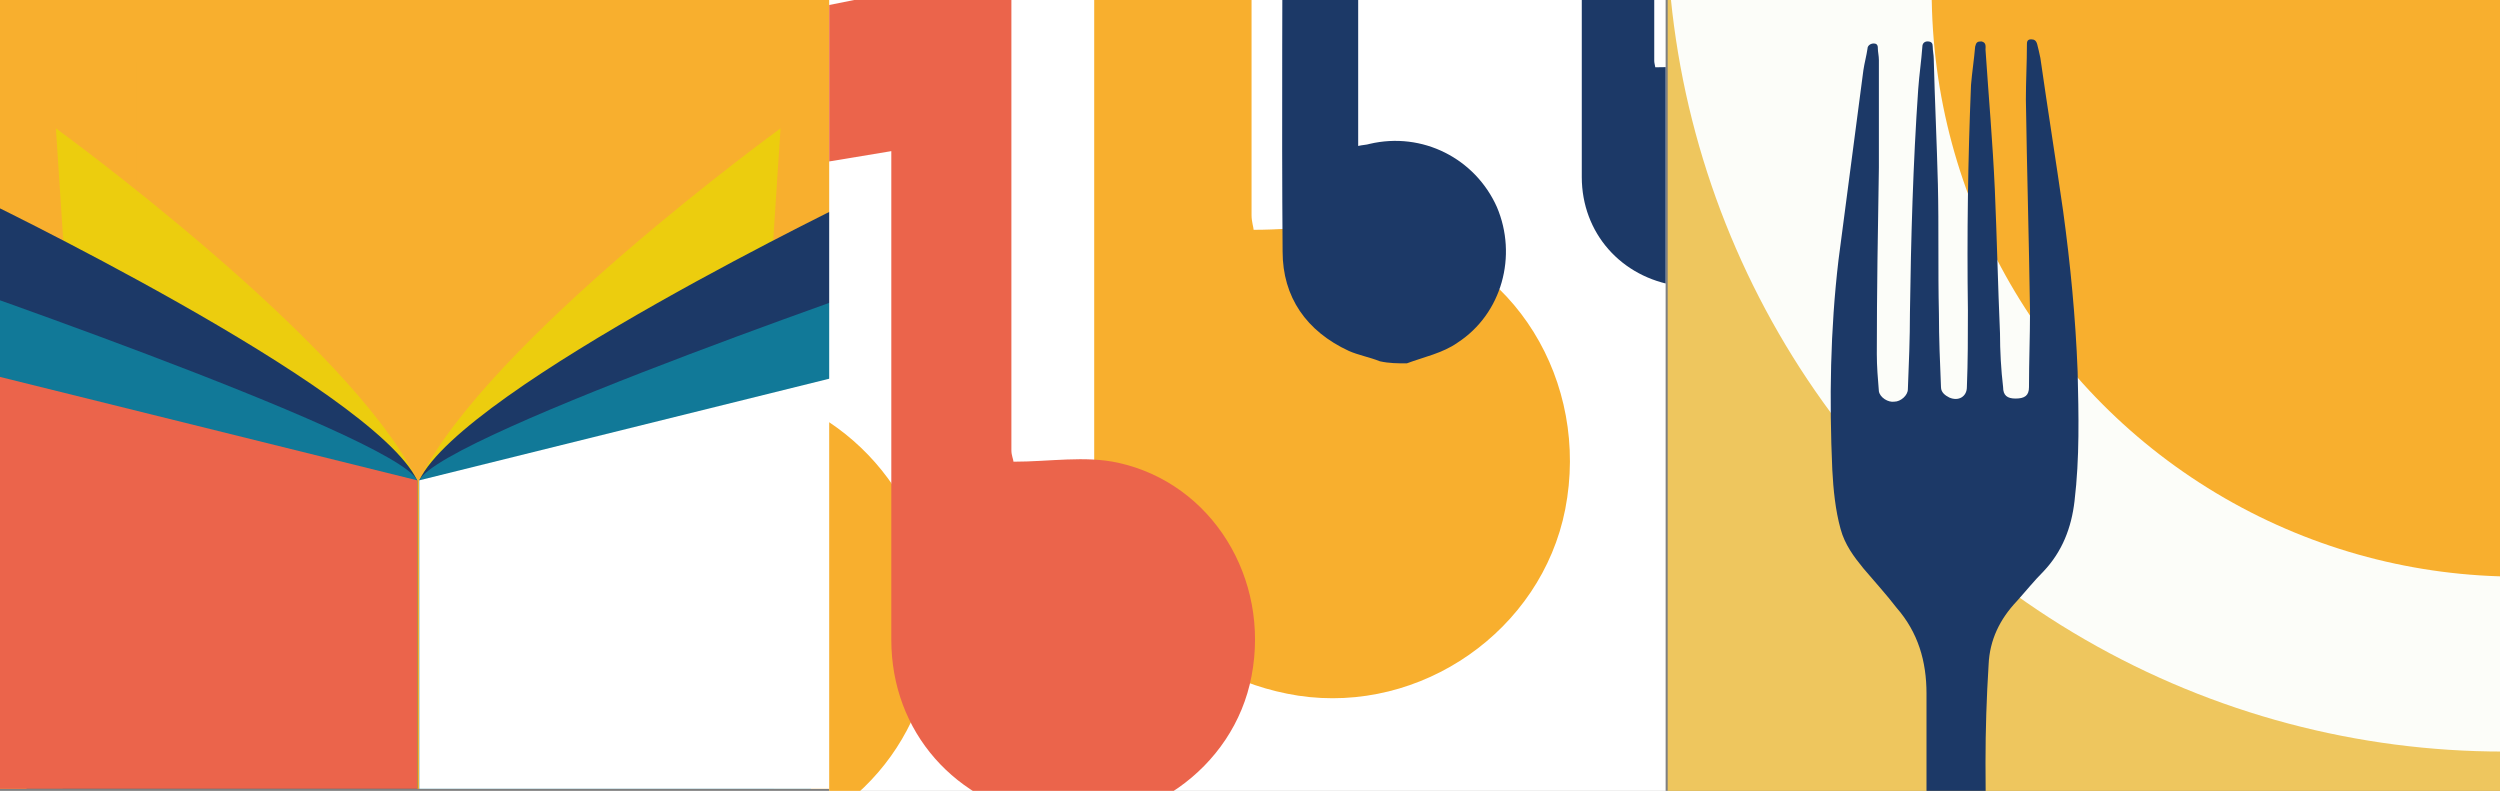 <svg xmlns="http://www.w3.org/2000/svg" xmlns:xlink="http://www.w3.org/1999/xlink" id="Livello_1" x="0px" y="0px" viewBox="0 0 241.5 76.4" style="enable-background:new 0 0 241.5 76.4;" xml:space="preserve">
<rect x="0" y="0" width="241.5" height="76.4" fill="#808080" stroke="none"/>
<style type="text/css">
	.st0{fill:none;}
	.st1{clip-path:url(#SVGID_2_);fill:#F8AF2E;}
	.st2{clip-path:url(#SVGID_4_);}
	.st3{clip-path:url(#SVGID_6_);}
	.st4{fill:#F8AF2E;}
	.st5{fill:#ECCD0E;}
	.st6{fill:#1C3967;}
	.st7{fill:#117998;}
	.st8{fill:#EB644B;}
	.st9{fill:#FFFFFF;}
	.st10{clip-path:url(#SVGID_8_);}
	.st11{fill:#EEC65E;}
	.st12{clip-path:url(#SVGID_10_);fill:#FCFDF9;}
	.st13{clip-path:url(#SVGID_12_);fill:#FFFFFF;}
	.st14{clip-path:url(#SVGID_14_);fill:#F8AF2E;}
	.st15{clip-path:url(#SVGID_16_);}
	.st16{clip-path:url(#SVGID_18_);}
	.st17{clip-path:url(#SVGID_20_);}
	.st18{clip-path:url(#SVGID_22_);}
</style>
<title>Risorsa 1</title>
<rect x="-0.1" class="st0" width="80.9" height="229"></rect>
<g>
	<defs>
		<rect id="SVGID_1_" y="-167" width="80.9" height="243.2"></rect>
	</defs>
	<clipPath id="SVGID_2_">
		<use xlink:href="#SVGID_1_" style="overflow:visible;"></use>
	</clipPath>
	<rect y="-0.1" class="st1" width="80.9" height="76.3"></rect>
</g>
<g>
	<defs>
		<rect id="SVGID_3_" x="-0.1" width="80.9" height="243.2"></rect>
	</defs>
	<clipPath id="SVGID_4_">
		<use xlink:href="#SVGID_3_" style="overflow:visible;"></use>
	</clipPath>
	<g class="st2">
		<g>
			<defs>
				<rect id="SVGID_5_" y="-0.1" width="80.9" height="76.3"></rect>
			</defs>
			<clipPath id="SVGID_6_">
				<use xlink:href="#SVGID_5_" style="overflow:visible;"></use>
			</clipPath>
			<g class="st3">
				<path class="st4" d="M13.2,78.5c0,0,18.4-5.2,27.1,12.7V46.4C31.6,28.5,13.2,5.9,13.2,5.9v72.4V78.5z"></path>
				<path class="st5" d="M40.3,91.6V46.4c-6.5-13.4-34.9-34-34.9-34S9.7,78,9.7,78.2C9.7,78.2,33.8,78.2,40.3,91.6z"></path>
				<path class="st6" d="M40.3,92.1V46.4C36,37.4-2.5,18.9-2.5,18.9s8.8,58.8,8.8,58.9C6.3,77.8,35.9,83.1,40.3,92.1z"></path>
				<path class="st7" d="M40.3,92.5V46.4c-2.2-4.5-50.6-21-50.6-21s13.2,52,13.2,52.1C2.8,77.5,38.1,88,40.3,92.5z"></path>
				<polygon class="st8" points="-0.6,77.2 40.3,92.9 40.3,46.4 -18.2,31.9     "></polygon>
				<path class="st4" d="M67.6,78.5c0,0-18.4-5.2-27.1,12.7V46.4C49.2,28.5,67.6,5.9,67.6,5.9v72.4V78.5z"></path>
				<path class="st5" d="M40.5,91.6V46.4c6.5-13.4,34.9-34,34.9-34S71.1,78,71.1,78.2C71.1,78.2,47,78.2,40.5,91.6z"></path>
				<path class="st6" d="M40.5,92.1V46.4c4.3-9,42.8-27.5,42.8-27.5s-8.8,58.8-8.8,58.9C74.5,77.8,44.9,83.1,40.5,92.1z"></path>
				<path class="st7" d="M40.5,92.5V46.4c2.2-4.5,50.6-21,50.6-21L78,77.5C78,77.5,42.7,88,40.5,92.5z"></path>
				<polygon class="st9" points="81.4,77.2 40.5,92.9 40.5,46.4 99,31.9     "></polygon>
			</g>
		</g>
	</g>
</g>
<g>
	<defs>
		<rect id="SVGID_7_" x="161" y="-161.8" width="80.9" height="243.2"></rect>
	</defs>
	<clipPath id="SVGID_8_">
		<use xlink:href="#SVGID_7_" style="overflow:visible;"></use>
	</clipPath>
	<g class="st10">
		<rect x="161.1" y="-0.9" class="st11" width="80.9" height="82.3"></rect>
		<g>
			<g>
				<defs>
					<rect id="SVGID_9_" x="161.1" y="-0.9" width="80.9" height="76.3"></rect>
				</defs>
				<clipPath id="SVGID_10_">
					<use xlink:href="#SVGID_9_" style="overflow:visible;"></use>
				</clipPath>
				<circle class="st12" cx="241.8" cy="-8.2" r="80.8"></circle>
			</g>
			<g>
				<defs>
					<rect id="SVGID_11_" x="161.1" y="-0.9" width="80.9" height="76.3"></rect>
				</defs>
				<clipPath id="SVGID_12_">
					<use xlink:href="#SVGID_11_" style="overflow:visible;"></use>
				</clipPath>
				<circle class="st13" cx="242" cy="-0.9" r="24.8"></circle>
			</g>
		</g>
		<g>
			<g>
				<defs>
					<rect id="SVGID_13_" x="161.1" y="-0.9" width="80.9" height="76.3"></rect>
				</defs>
				<clipPath id="SVGID_14_">
					<use xlink:href="#SVGID_13_" style="overflow:visible;"></use>
				</clipPath>
				<circle class="st14" cx="243.2" cy="-0.9" r="56.6"></circle>
			</g>
		</g>
		<g id="KfYtYS_3_">
			<g>
				<path class="st6" d="M192,86.8c-0.1-4.4-0.2-8.7-0.2-13.1c0-3.2,0.1-6.3,0.3-9.5c0.1-2.4,1.1-4.4,2.7-6.1c0.9-1,1.7-2,2.6-2.9      c1.8-1.9,2.7-4.2,3-6.8c0.5-4.2,0.4-8.3,0.3-12.5c-0.2-5.2-0.7-10.4-1.4-15.5c-0.7-4.9-1.5-9.9-2.2-14.8      c-0.1-0.5-0.2-0.9-0.3-1.3c-0.1-0.4-0.3-0.5-0.6-0.5c-0.4,0-0.4,0.3-0.4,0.5c0,1.8-0.1,3.5-0.1,5.3c0.1,6.8,0.3,13.6,0.4,20.5      c0,2.4-0.1,4.8-0.1,7.3c0,0.8-0.4,1.1-1.3,1.1c-0.8,0-1.2-0.3-1.2-1.1c-0.2-1.7-0.3-3.5-0.3-5.2c-0.2-4.6-0.3-9.3-0.5-13.9      c-0.2-4.5-0.6-9-0.9-13.5c0-0.3,0.1-0.7-0.4-0.8c-0.4,0-0.5,0.1-0.6,0.5c-0.1,1.2-0.3,2.5-0.4,3.7c-0.3,7.3-0.4,14.5-0.3,21.8      c0,2.5,0,4.9-0.1,7.4c0,0.9-0.8,1.4-1.7,1c-0.4-0.2-0.8-0.5-0.8-1c-0.1-2.4-0.2-4.7-0.2-7.1c-0.1-4.2,0-8.4-0.1-12.5      c-0.1-4-0.3-8.1-0.4-12.1c0-0.4-0.1-0.8-0.1-1.2c0-0.3-0.1-0.5-0.5-0.5c-0.3,0-0.5,0.2-0.5,0.5c-0.1,1.4-0.3,2.7-0.4,4.1      c-0.5,7.2-0.7,14.4-0.8,21.6c0,2.5-0.1,4.9-0.2,7.4c0,0.6-0.7,1.2-1.3,1.2c-0.6,0.1-1.4-0.4-1.5-1c-0.1-1.2-0.2-2.4-0.2-3.6      c0-6,0.1-12,0.2-18c0-3.5,0-6.9,0-10.4c0-0.4-0.1-0.8-0.1-1.1c0-0.2,0-0.5-0.4-0.5c-0.3,0-0.6,0.2-0.6,0.5      c-0.1,0.7-0.3,1.4-0.4,2.1c-0.8,6.1-1.6,12.2-2.4,18.3c-0.8,6.8-0.9,13.5-0.6,20.3c0.1,1.9,0.3,3.9,0.8,5.7      c0.4,1.5,1.3,2.7,2.2,3.8c1.1,1.3,2.2,2.5,3.2,3.8c2.1,2.4,2.9,5.2,2.9,8.3c0,6.5,0,12.9,0,19.4c0,0.2,0,0.4,0,0.7      C188.1,86.8,190.1,86.8,192,86.8z"></path>
			</g>
		</g>
	</g>
</g>
<g>
	<defs>
		<rect id="SVGID_15_" x="80" y="-83.5" width="80.9" height="243.2"></rect>
	</defs>
	<clipPath id="SVGID_16_">
		<use xlink:href="#SVGID_15_" style="overflow:visible;"></use>
	</clipPath>
	<g class="st15">
		<rect x="80.1" y="-6.8" class="st9" width="91.3" height="84.2"></rect>
		<g>
			<g>
				<defs>
					<rect id="SVGID_17_" x="80.1" y="-6.8" width="91.3" height="84.2"></rect>
				</defs>
				<clipPath id="SVGID_18_">
					<use xlink:href="#SVGID_17_" style="overflow:visible;"></use>
				</clipPath>
				<g id="smWHEh_9_" class="st16">
					<g>
						<path class="st4" d="M69.8,82.9c3.5-1.4,7.4-2.2,10.5-4.3c9.2-6.1,12.4-18,8-28C83.9,40.5,72.9,35,61.9,37.5        c-0.7,0.2-1.4,0.3-2.3,0.5c0-15.8,0-31.5,0-47.4c15.3-2.5,30.5-5.1,46.1-7.7c0,1.4,0,2.4,0,3.5c0,19.4,0,38.8,0,58.2        c0,11.6,8.2,20.8,19.7,22.6c11.9,1.8,23.5-6.3,25.8-18c2.4-12.3-4.9-24.4-16.9-26.9c-4.1-0.9-8.6-0.1-13.2-0.1        c0-0.2-0.2-0.8-0.2-1.4c0-19.8,0-39.5,0-59.3c0-0.5,0.1-1.1,0.2-1.6c-0.4,0-0.7,0-1.1,0c-0.2,0.1-0.4,0.3-0.7,0.4        c-18.6,3.7-37.2,7.4-55.9,11.1c-6.5,1.3-12.9,2.6-19.3,3.9c-0.1,0.5-0.2,0.7-0.2,0.8c0,28-0.2,56.1,0.1,84.1        c0.1,9.5,5,16.6,13.7,20.6c2,0.9,4.3,1.4,6.4,2.1C66.2,82.9,68,82.9,69.8,82.9z"></path>
					</g>
				</g>
			</g>
			<g>
				<defs>
					<rect id="SVGID_19_" x="80.1" y="-6.8" width="91.3" height="84.2"></rect>
				</defs>
				<clipPath id="SVGID_20_">
					<use xlink:href="#SVGID_19_" style="overflow:visible;"></use>
				</clipPath>
				<g id="smWHEh_8_" class="st17">
					<g>
						<path class="st8" d="M58.6,91.1c2.7-1.1,5.7-1.7,8-3.3c7.1-4.7,9.5-13.8,6.1-21.4c-3.4-7.8-11.7-11.9-20.1-10        c-0.5,0.1-1.1,0.2-1.8,0.4c0-12.1,0-24.1,0-36.3c11.7-2,23.3-3.9,35.3-5.9c0,1.1,0,1.9,0,2.7c0,14.8,0,29.7,0,44.5        c0,8.9,6.2,15.9,15.1,17.3c9.1,1.4,18-4.8,19.7-13.8c1.8-9.4-3.8-18.6-12.9-20.6c-3.2-0.7-6.6-0.1-10.1-0.1        c0-0.2-0.2-0.6-0.2-1.1c0-15.1,0-30.2,0-45.4c0-0.4,0.1-0.8,0.2-1.2c-0.3,0-0.6,0-0.8,0c-0.2,0.1-0.3,0.3-0.5,0.3        C82.4,0,68.1,2.9,53.9,5.7c-4.9,1-9.9,2-14.7,3c-0.1,0.4-0.1,0.5-0.1,0.6c0,21.4-0.1,42.9,0.1,64.3        c0.1,7.3,3.8,12.7,10.5,15.8c1.5,0.7,3.3,1.1,4.9,1.6C55.8,91.1,57.2,91.1,58.6,91.1z"></path>
					</g>
				</g>
			</g>
			<g>
				<defs>
					<rect id="SVGID_21_" x="80.1" y="-6.8" width="91.3" height="84.2"></rect>
				</defs>
				<clipPath id="SVGID_22_">
					<use xlink:href="#SVGID_21_" style="overflow:visible;"></use>
				</clipPath>
				<g id="smWHEh_7_" class="st18">
					<g>
						<path class="st6" d="M135.9,35.1c1.6-0.6,3.5-1,4.9-2c4.3-2.8,5.8-8.4,3.8-13.1c-2.1-4.7-7.2-7.3-12.3-6.1        c-0.3,0.1-0.7,0.1-1.1,0.2c0-7.4,0-14.7,0-22.2c7.1-1.2,14.3-2.4,21.6-3.6c0,0.6,0,1.1,0,1.6c0,9.1,0,18.1,0,27.2        c0,5.4,3.8,9.7,9.2,10.5c5.6,0.8,11-2.9,12-8.4c1.1-5.7-2.3-11.4-7.9-12.6c-1.9-0.4-4-0.1-6.2-0.1c0-0.1-0.1-0.4-0.1-0.6        c0-9.2,0-18.5,0-27.7c0-0.3,0.1-0.5,0.1-0.8c-0.2,0-0.3,0-0.5,0c-0.1,0.1-0.2,0.2-0.3,0.2c-8.7,1.7-17.4,3.5-26.1,5.2        c-3,0.6-6,1.2-9,1.8c-0.1,0.2-0.1,0.3-0.1,0.4c0,13.1-0.1,26.2,0,39.3c0,4.4,2.3,7.7,6.4,9.6c0.9,0.4,2,0.6,3,1        C134.2,35.1,135,35.1,135.9,35.1z"></path>
					</g>
				</g>
			</g>
		</g>
	</g>
</g>
</svg>